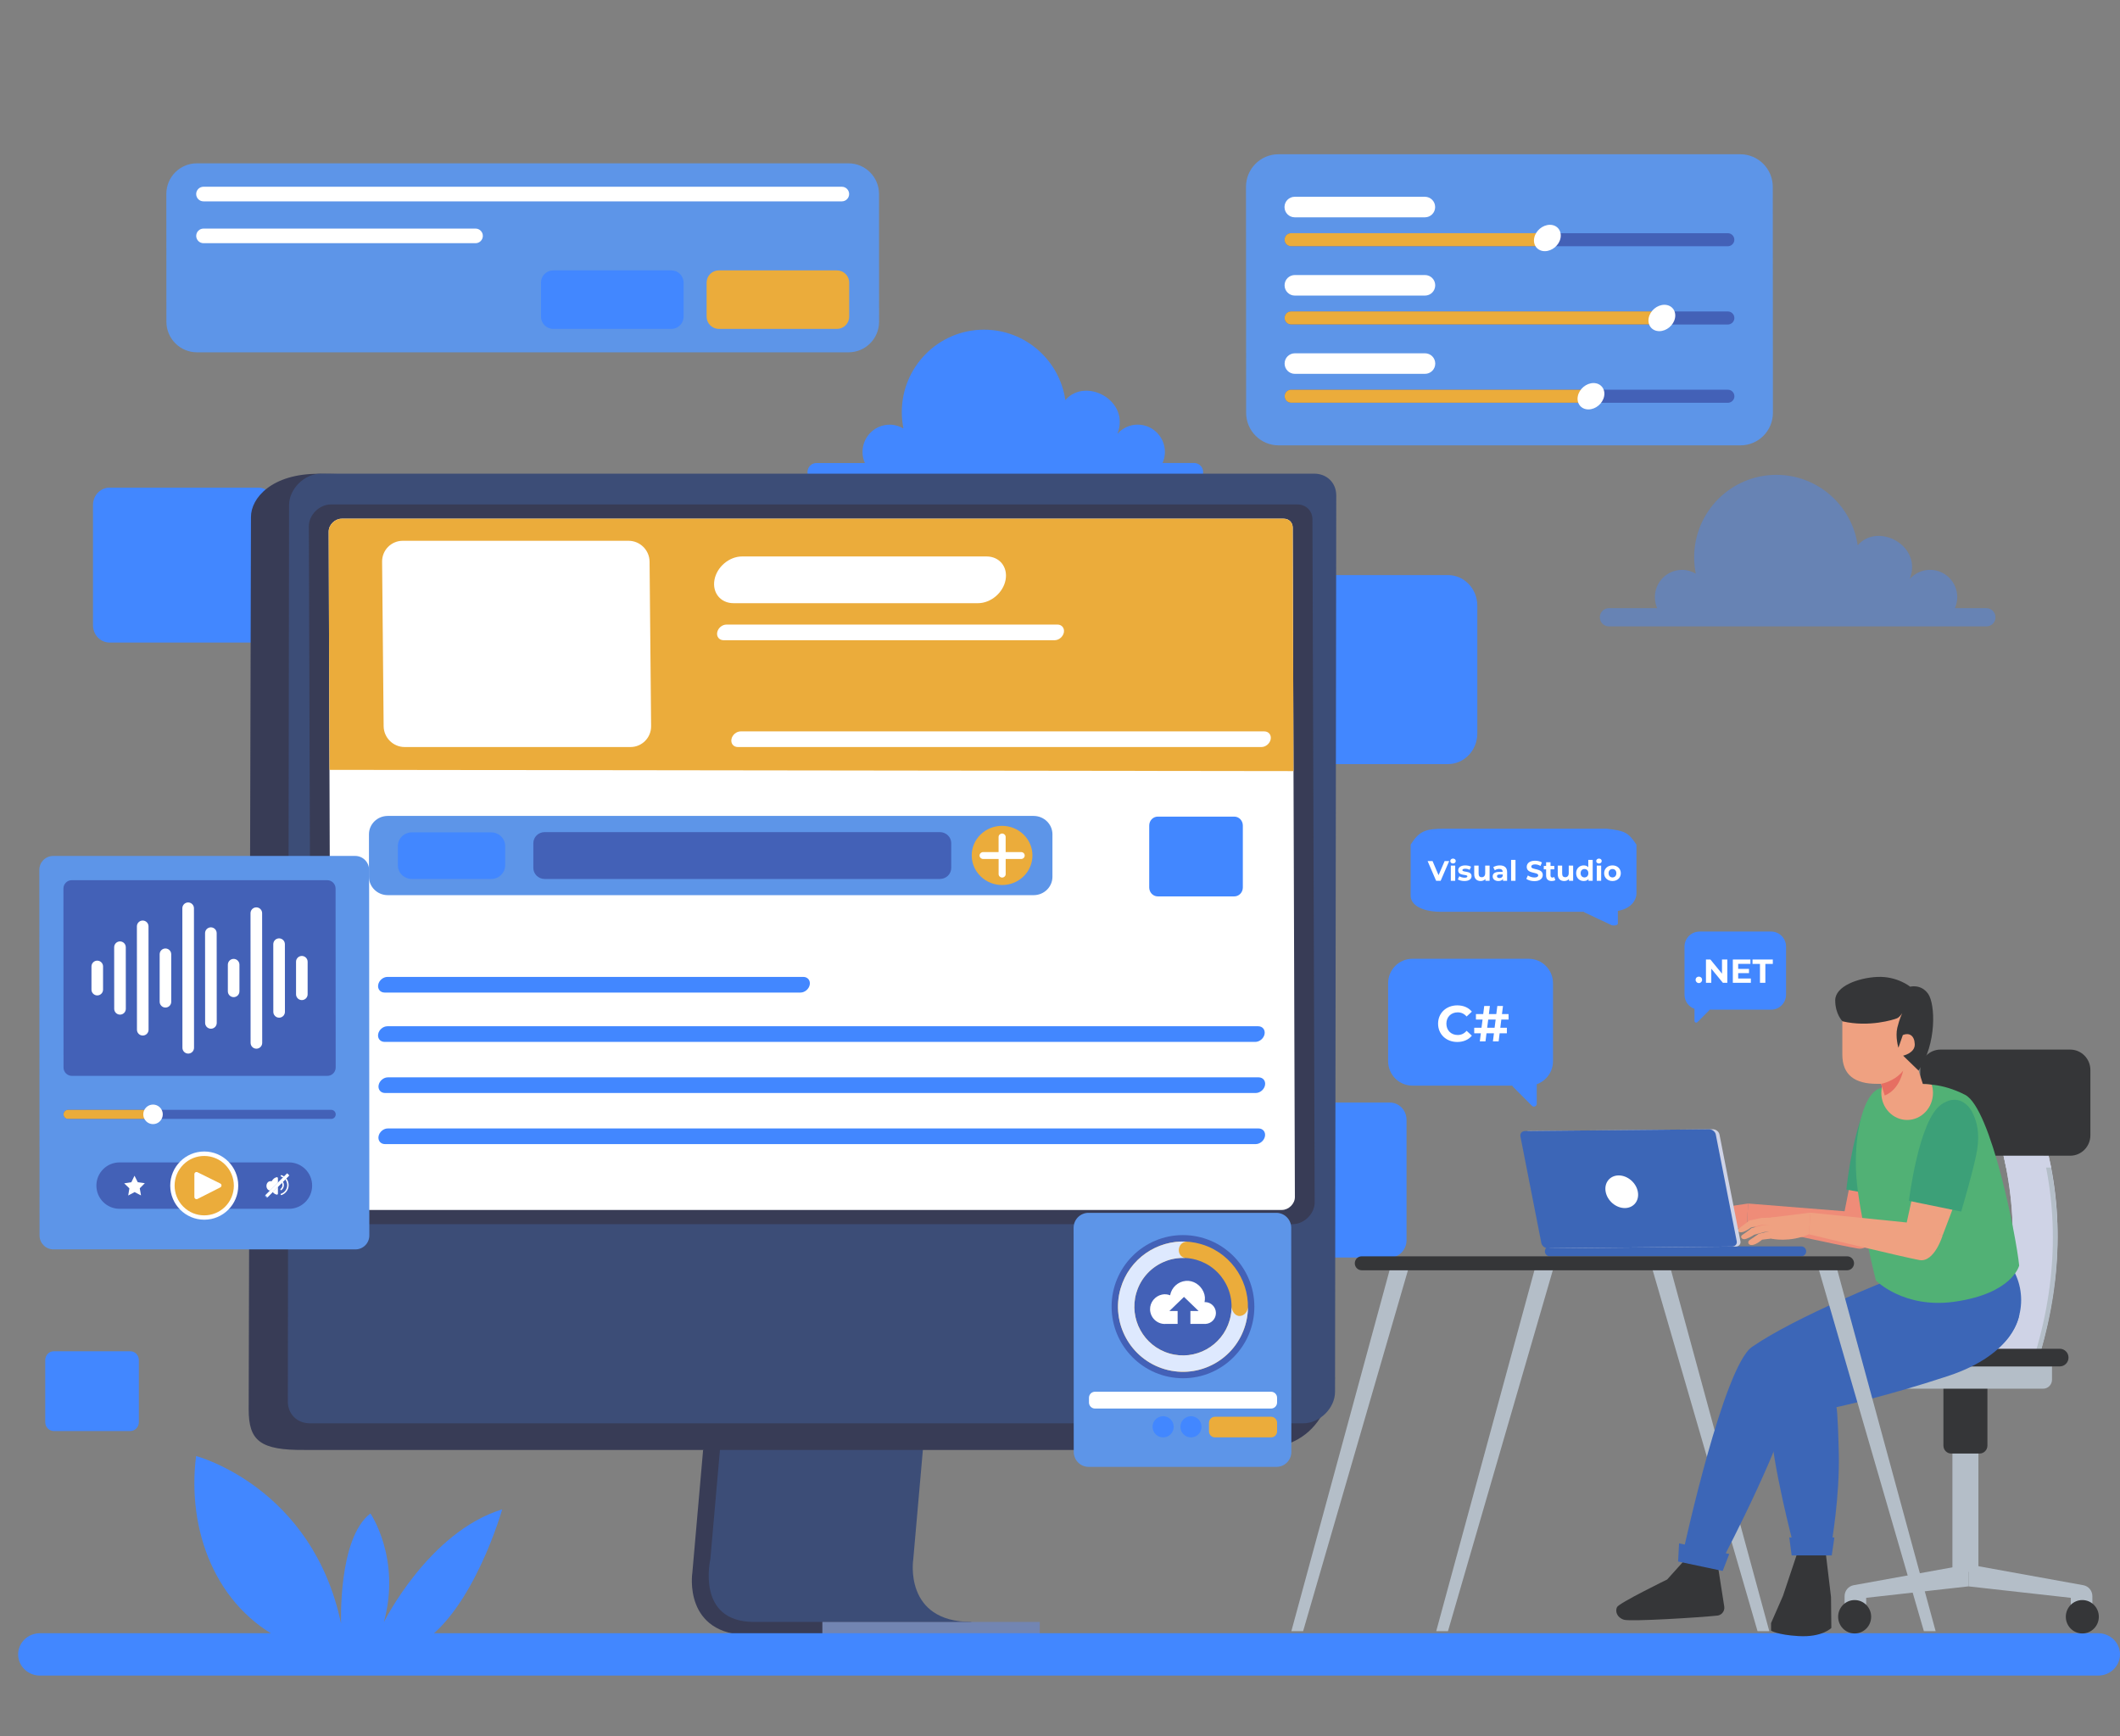 <svg width="701" height="574" viewBox="0 0 701 574" fill="none" xmlns="http://www.w3.org/2000/svg">
<rect x="0" y="0" width="701" height="574" fill="#808080" stroke="none"/>
<path d="M478.799 252.632H272.073C266.724 252.632 262.384 248.099 262.384 242.513V200.262C262.384 194.676 266.724 190.143 272.073 190.143H478.799C484.148 190.143 488.488 194.676 488.488 200.262V242.513C488.488 248.099 484.148 252.632 478.799 252.632Z" fill="#4287FF"/>
<path d="M85.382 212.455H36.237C33.212 212.455 30.75 209.891 30.75 206.72V166.959C30.75 163.799 33.212 161.224 36.237 161.224H85.382C88.407 161.224 90.869 163.788 90.869 166.959V206.72C90.869 209.88 88.407 212.455 85.382 212.455Z" fill="#4287FF"/>
<path d="M459.602 415.775H410.456C407.432 415.775 404.97 413.211 404.97 410.04V370.278C404.97 367.118 407.432 364.543 410.456 364.543H459.602C462.626 364.543 465.088 367.108 465.088 370.278V410.04C465.088 413.2 462.626 415.775 459.602 415.775Z" fill="#4287FF"/>
<path d="M43.092 473.146H17.782C16.222 473.146 14.959 471.826 14.959 470.198V449.716C14.959 448.088 16.222 446.769 17.782 446.769H43.092C44.652 446.769 45.915 448.088 45.915 449.716V470.198C45.915 471.826 44.652 473.146 43.092 473.146Z" fill="#4287FF"/>
<path d="M269.961 153.092H285.975C285.476 151.975 285.2 150.741 285.2 149.443C285.2 144.452 289.233 140.409 294.21 140.409C295.865 140.409 297.393 140.888 298.72 141.665C298.72 141.654 298.72 141.644 298.72 141.633C298.38 139.899 298.189 138.1 298.189 136.26C298.189 121.225 310.362 109 325.378 109C339.057 109 350.359 119.129 352.269 132.291C358.913 124.545 373.855 132.387 369.472 143.452C371.127 141.59 373.504 140.399 376.179 140.399C381.156 140.399 385.189 144.442 385.189 149.432C385.189 150.73 384.902 151.964 384.414 153.082H394.856C396.501 153.082 397.838 154.443 397.838 156.093V156.114C397.838 157.763 396.501 159.104 394.856 159.104H269.982C268.337 159.104 267 157.763 267 156.114V156.093C267 154.443 268.337 153.082 269.982 153.082L269.961 153.092Z" fill="#4287FF"/>
<path opacity="0.41" d="M531.961 201.092H547.975C547.476 199.975 547.2 198.741 547.2 197.443C547.2 192.452 551.233 188.409 556.21 188.409C557.865 188.409 559.393 188.888 560.72 189.665C560.72 189.654 560.72 189.644 560.72 189.633C560.38 187.899 560.189 186.1 560.189 184.26C560.189 169.225 572.362 157 587.378 157C601.057 157 612.359 167.129 614.269 180.291C620.913 172.545 635.855 180.387 631.472 191.452C633.127 189.59 635.504 188.399 638.179 188.399C643.156 188.399 647.189 192.442 647.189 197.432C647.189 198.73 646.902 199.964 646.414 201.082H656.856C658.501 201.082 659.838 202.443 659.838 204.093V204.114C659.838 205.763 658.501 207.104 656.856 207.104H531.982C530.337 207.104 529 205.763 529 204.114V204.093C529 202.443 530.337 201.082 531.982 201.082L531.961 201.092Z" fill="#4287FF"/>
<path d="M139.176 543.338C156.643 532.326 166.056 499.044 166.056 499.044C141.712 506.534 126.94 536.326 126.94 536.326C132.691 515.206 122.483 500.405 122.483 500.405C111.69 508.63 112.783 536.847 112.783 536.847C103.327 491.51 64.837 481.413 64.837 481.413C61.749 505.811 71.194 531.453 94.095 542.508L139.176 543.338Z" fill="#4287FF"/>
<path d="M321.175 536.262V540.667H248.121C225.644 540.667 228.934 519.983 228.934 519.983L232.489 479.424L238.442 475.019L299.601 479.424L289.264 535.55L321.186 536.273L321.175 536.262Z" fill="#383C56"/>
<path d="M249.299 536.262C230.027 536.262 234.877 515.589 234.877 515.589L238.442 475.008H305.544L301.978 515.589C301.978 515.589 298.688 536.262 321.186 536.262H249.299Z" fill="#3C4D77"/>
<path d="M343.811 536.262H271.924V540.667H343.811V536.262Z" fill="#7285B2"/>
<path d="M403.675 479.402H100.844C86.04 479.541 82.22 476.412 82.23 465.964L82.984 171.034C82.909 164.586 89.988 156.648 105.216 156.648C105.344 156.648 109.854 156.691 109.971 156.702L426.704 165.331C428.2 165.373 429.293 166.427 429.346 167.895L441.37 455.643C441.38 455.92 441.359 456.218 441.296 456.505C436.212 479.934 420.814 479.934 403.665 479.392L403.675 479.402Z" fill="#383C56"/>
<path d="M430.853 470.603H102.5C98.255 470.603 95.167 467.56 95.177 463.368L95.581 167.033C95.581 161.607 100.664 156.606 106.161 156.606H434.525C438.77 156.606 441.858 159.649 441.847 163.841L441.444 460.176C441.444 465.602 436.361 470.603 430.864 470.603H430.853Z" fill="#3C4D77"/>
<path d="M427.436 404.752H107.891C104.983 404.752 102.86 402.677 102.86 399.805L102.128 173.981C102.118 170.247 105.609 166.789 109.398 166.789H428.943C431.851 166.789 433.973 168.863 433.973 171.736L434.705 397.56C434.716 401.294 431.225 404.752 427.425 404.752H427.436Z" fill="#383C56"/>
<path d="M423.86 400.049H112.38C110.66 400.049 109.408 398.826 109.408 397.134L108.92 248.642L108.687 175.747C108.687 173.534 110.745 171.502 112.984 171.502H424.464C426.194 171.502 427.436 172.726 427.447 174.417L427.691 248.642L428.168 395.814C428.168 398.017 426.109 400.049 423.87 400.049H423.86Z" fill="white"/>
<path d="M264.691 328.171H127.157C125.735 328.171 124.79 327.011 125.055 325.586C125.321 324.16 126.69 323 128.112 323H265.646C267.068 323 268.013 324.16 267.748 325.586C267.482 327.011 266.113 328.171 264.691 328.171Z" fill="#4287FF"/>
<path d="M415.088 344.482H127.146C125.724 344.482 124.779 343.322 125.045 341.897C125.31 340.471 126.679 339.311 128.101 339.311H416.043C417.465 339.311 418.41 340.471 418.144 341.897C417.879 343.322 416.51 344.482 415.088 344.482Z" fill="#4287FF"/>
<path d="M415.247 361.379H127.295C125.873 361.379 124.928 360.219 125.193 358.793C125.459 357.367 126.828 356.208 128.25 356.208H416.192C417.614 356.208 418.558 357.367 418.293 358.793C418.028 360.219 416.659 361.379 415.237 361.379H415.247Z" fill="#4287FF"/>
<path d="M415.226 378.275H127.273C125.851 378.275 124.907 377.115 125.172 375.689C125.437 374.263 126.806 373.104 128.228 373.104H416.17C417.593 373.104 418.537 374.263 418.272 375.689C418.006 377.115 416.637 378.275 415.215 378.275H415.226Z" fill="#4287FF"/>
<path d="M427.701 254.951L108.941 254.537L108.687 175.747C108.687 173.534 110.745 171.502 112.984 171.502H424.464C426.194 171.502 427.436 172.726 427.447 174.417L427.712 254.951H427.701Z" fill="#EBAC3B"/>
<g style="mix-blend-mode:soft-light">
<path d="M417.11 246.993H243.961C242.539 246.993 241.594 245.833 241.86 244.407C242.125 242.982 243.494 241.822 244.916 241.822H418.065C419.487 241.822 420.432 242.982 420.167 244.407C419.901 245.833 418.532 246.993 417.11 246.993Z" fill="white"/>
</g>
<g style="mix-blend-mode:soft-light">
<path d="M348.725 211.678H239.249C237.827 211.678 236.882 210.519 237.148 209.093C237.413 207.667 238.782 206.507 240.204 206.507H349.68C351.102 206.507 352.046 207.667 351.781 209.093C351.516 210.519 350.147 211.678 348.725 211.678Z" fill="white"/>
</g>
<g style="mix-blend-mode:soft-light">
<path d="M323.372 199.432H242.528C238.273 199.432 235.46 195.974 236.246 191.708C237.031 187.441 241.117 183.983 245.383 183.983H326.227C330.483 183.983 333.295 187.441 332.509 191.708C331.724 195.974 327.638 199.432 323.372 199.432Z" fill="white"/>
</g>
<g style="mix-blend-mode:soft-light">
<path d="M208.474 246.993H133.806C130.007 246.993 126.887 243.896 126.855 240.087L126.345 185.706C126.314 181.897 129.37 178.801 133.169 178.801H207.837C211.636 178.801 214.756 181.897 214.788 185.706L215.297 240.087C215.329 243.896 212.273 246.993 208.474 246.993Z" fill="white"/>
</g>
<path d="M575.495 147.252H422.794C416.866 147.252 412.045 142.43 412.045 136.487L412 61.765C412 55.822 416.798 51 422.737 51H575.438C581.366 51 586.187 55.822 586.187 61.765L586.232 136.487C586.232 142.43 581.434 147.252 575.495 147.252Z" fill="#5D95E8"/>
<path d="M573.44 79.661C573.248 80.657 572.367 81.416 571.317 81.416H426.903C425.706 81.416 424.747 80.442 424.758 79.254C424.758 79.118 424.758 78.971 424.792 78.835C424.984 77.839 425.842 77.103 426.903 77.103H571.317C572.514 77.103 573.474 78.076 573.474 79.254C573.474 79.39 573.474 79.537 573.44 79.661Z" fill="#4361B7"/>
<path d="M512.788 77.092L511.953 81.405H426.903C425.706 81.405 424.747 80.432 424.758 79.243C424.758 79.107 424.758 78.96 424.792 78.824C424.984 77.828 425.842 77.092 426.903 77.092H512.8H512.788Z" fill="#EBAC3B"/>
<path d="M516.006 78.688C515.543 81.099 513.218 83.046 510.813 83.046C508.408 83.046 506.838 81.088 507.301 78.688C507.764 76.288 510.09 74.33 512.495 74.33C514.9 74.33 516.469 76.288 516.006 78.688Z" fill="white"/>
<path d="M471.161 71.851H428.122C426.248 71.851 424.735 70.334 424.735 68.455C424.735 66.576 426.248 65.059 428.122 65.059H471.161C473.035 65.059 474.548 66.576 474.548 68.455C474.548 70.334 473.035 71.851 471.161 71.851Z" fill="white"/>
<path d="M573.451 105.539C573.259 106.535 572.379 107.293 571.329 107.293H426.914C425.729 107.293 424.758 106.32 424.769 105.131C424.769 104.995 424.769 104.848 424.803 104.712C424.995 103.716 425.853 102.98 426.914 102.98H571.329C572.525 102.98 573.485 103.954 573.485 105.131C573.485 105.267 573.485 105.414 573.451 105.539Z" fill="#4361B7"/>
<path d="M551.187 102.97L550.351 107.283H426.914C425.729 107.283 424.758 106.309 424.769 105.12C424.769 104.985 424.769 104.837 424.803 104.702C424.995 103.706 425.853 102.97 426.914 102.97H551.198H551.187Z" fill="#EBAC3B"/>
<path d="M553.862 105.132C553.4 107.543 551.074 109.49 548.669 109.49C546.264 109.49 544.695 107.531 545.158 105.132C545.621 102.72 547.946 100.773 550.351 100.773C552.756 100.773 554.325 102.732 553.862 105.132Z" fill="white"/>
<path d="M471.184 97.728H428.145C426.271 97.728 424.758 96.212 424.758 94.332C424.758 92.453 426.271 90.936 428.145 90.936H471.184C473.058 90.936 474.571 92.453 474.571 94.332C474.571 96.212 473.058 97.728 471.184 97.728Z" fill="white"/>
<path d="M573.463 131.416C573.271 132.412 572.39 133.17 571.34 133.17H426.926C425.74 133.17 424.769 132.197 424.781 131.008C424.781 130.872 424.781 130.725 424.814 130.589C425.006 129.593 425.876 128.857 426.926 128.857H571.34C572.537 128.857 573.496 129.82 573.496 131.008C573.496 131.144 573.496 131.291 573.463 131.416Z" fill="#4361B7"/>
<path d="M527.669 128.846L526.834 133.159H426.926C425.74 133.159 424.769 132.186 424.781 130.997C424.781 130.861 424.781 130.714 424.814 130.578C425.006 129.582 425.876 128.846 426.926 128.846H527.669Z" fill="#EBAC3B"/>
<path d="M530.424 131.008C529.961 133.419 527.635 135.366 525.23 135.366C522.826 135.366 521.256 133.408 521.719 131.008C522.182 128.608 524.508 126.65 526.913 126.65C529.317 126.65 530.887 128.608 530.424 131.008Z" fill="white"/>
<path d="M471.195 123.605H428.156C426.282 123.605 424.769 122.088 424.769 120.209C424.769 118.33 426.282 116.813 428.156 116.813H471.195C473.069 116.813 474.582 118.33 474.582 120.209C474.582 122.088 473.069 123.605 471.195 123.605Z" fill="white"/>
<path d="M117.517 413.092H17.674C15.132 413.092 13.073 411.028 13.073 408.479L13 287.613C13 285.064 15.059 283 17.601 283H117.445C119.987 283 122.045 285.064 122.052 287.613L122.125 408.479C122.125 411.028 120.066 413.092 117.524 413.092H117.517Z" fill="#5D95E8"/>
<path d="M95.572 399.665H39.52C35.296 399.665 31.874 396.233 31.874 391.999C31.874 387.764 35.29 384.333 39.513 384.333H95.565C99.789 384.333 103.211 387.764 103.211 391.999C103.211 396.233 99.796 399.665 95.572 399.665Z" fill="#4361B7"/>
<path d="M78.784 391.998C78.784 398.224 73.752 403.275 67.543 403.275C61.333 403.275 56.295 398.224 56.289 391.998C56.289 385.772 61.32 380.721 67.529 380.721C73.739 380.721 78.777 385.772 78.784 391.998Z" fill="white"/>
<path d="M74.44 398.986C78.274 395.163 78.289 388.945 74.474 385.098C70.658 381.251 64.457 381.232 60.623 385.055C56.788 388.877 56.773 395.095 60.589 398.942C64.404 402.789 70.606 402.808 74.44 398.986Z" fill="#EBAC3B"/>
<path d="M64.272 395.775V388.221C64.272 387.69 64.822 387.345 65.299 387.578L72.839 391.308C73.368 391.567 73.368 392.323 72.845 392.589L65.312 396.412C64.835 396.651 64.279 396.306 64.279 395.775H64.272Z" fill="white"/>
<path d="M47.888 391.202C47.762 391.342 47.63 391.481 47.49 391.607C47.16 391.906 46.848 392.231 46.537 392.556C46.445 392.656 46.339 392.749 46.246 392.848C46.226 392.868 46.213 392.915 46.219 392.941C46.332 393.598 46.451 394.262 46.57 394.919C46.59 395.019 46.603 395.125 46.623 395.244C46.431 395.145 46.259 395.059 46.087 394.966C45.564 394.693 45.041 394.421 44.518 394.149C44.505 394.149 44.498 394.149 44.485 394.149C43.816 394.508 43.141 394.866 42.472 395.231C42.453 395.244 42.433 395.251 42.406 395.264C42.406 395.238 42.406 395.218 42.406 395.198C42.506 394.594 42.605 393.99 42.704 393.379C42.724 393.24 42.751 393.1 42.777 392.968C42.784 392.921 42.77 392.895 42.737 392.862C42.188 392.337 41.638 391.806 41.096 391.282C41.089 391.275 41.082 391.269 41.069 391.249C41.221 391.222 41.367 391.202 41.519 391.182C41.996 391.109 42.472 391.036 42.956 390.963C43.088 390.943 43.221 390.917 43.36 390.904C43.413 390.904 43.446 390.877 43.465 390.824C43.79 390.154 44.114 389.476 44.439 388.806C44.445 388.793 44.452 388.78 44.465 388.76C44.465 388.76 44.472 388.746 44.478 388.74C44.525 388.826 44.558 388.899 44.598 388.979C44.915 389.609 45.233 390.246 45.551 390.877C46.312 390.983 47.08 391.089 47.848 391.196C47.868 391.196 47.888 391.202 47.901 391.209L47.888 391.202Z" fill="white"/>
<path d="M91.891 389.582C91.891 389.357 91.726 389.177 91.54 389.211C90.832 389.337 90.223 389.841 89.852 390.545H89.389C88.68 390.545 88.105 391.242 88.105 392.104C88.105 392.967 88.68 393.664 89.395 393.664H89.859C90.23 394.368 90.839 394.872 91.547 394.998C91.732 395.031 91.898 394.852 91.898 394.627V389.569L91.891 389.582Z" fill="white"/>
<path d="M93.023 395.144C92.924 395.144 92.831 395.078 92.798 394.978C92.758 394.852 92.825 394.713 92.95 394.673C94.155 394.261 94.969 393.12 94.969 391.839C94.969 390.558 94.155 389.423 92.95 389.005C92.825 388.958 92.758 388.825 92.798 388.699C92.838 388.573 92.977 388.507 93.103 388.547C94.506 389.025 95.446 390.345 95.446 391.832C95.446 393.319 94.506 394.64 93.103 395.118C93.076 395.124 93.05 395.131 93.023 395.131V395.144Z" fill="white"/>
<path d="M92.931 393.525C92.858 393.525 92.792 393.491 92.745 393.432C92.659 393.326 92.679 393.173 92.785 393.093C93.169 392.788 93.387 392.33 93.387 391.839C93.387 391.348 93.169 390.89 92.785 390.584C92.679 390.505 92.666 390.352 92.745 390.246C92.831 390.14 92.977 390.126 93.083 390.206C93.579 390.604 93.871 391.195 93.871 391.839C93.871 392.476 93.586 393.073 93.09 393.465C93.043 393.498 92.99 393.518 92.937 393.518L92.931 393.525Z" fill="white"/>
<path d="M95.055 388.54L87.899 395.722" stroke="#7BA9FA" strokeWidth="2.08" strokeLinecap="round" strokeLinejoin="round"/>
<path d="M95.314 388.281L88.105 395.516" stroke="white" strokeWidth="1.04" strokeLinecap="round" strokeLinejoin="round"/>
<path d="M108.236 355.719H23.764C22.241 355.719 21.004 354.478 21.004 352.951L20.971 293.786C20.971 292.259 22.202 291.018 23.731 291.018H108.203C109.725 291.018 110.963 292.259 110.963 293.786L110.997 352.951C110.997 354.478 109.765 355.719 108.236 355.719Z" fill="#4361B7"/>
<path d="M111.003 368.45C111.003 368.868 110.838 369.24 110.566 369.512C110.295 369.784 109.924 369.95 109.507 369.95H22.506C21.686 369.95 21.01 369.279 21.01 368.45C21.01 368.032 21.176 367.66 21.447 367.388C21.719 367.122 22.096 366.95 22.506 366.95H109.514C110.341 366.95 111.01 367.62 111.01 368.45H111.003Z" fill="#4361B7"/>
<path d="M50.589 366.95V369.95H22.506C21.686 369.95 21.01 369.279 21.01 368.45C21.01 368.032 21.176 367.66 21.447 367.388C21.719 367.122 22.096 366.95 22.506 366.95H50.595H50.589Z" fill="#EBAC3B"/>
<path d="M52.88 370.724C54.139 369.462 54.139 367.415 52.88 366.153C51.62 364.891 49.579 364.891 48.32 366.154C47.062 367.416 47.062 369.463 48.321 370.725C49.58 371.987 51.622 371.987 52.88 370.724Z" fill="white"/>
<path d="M32.165 329.117C31.106 329.117 30.245 328.254 30.245 327.192V319.545C30.245 318.483 31.099 317.621 32.158 317.621C33.218 317.621 34.078 318.483 34.078 319.545V327.192C34.078 328.254 33.224 329.117 32.165 329.117Z" fill="white"/>
<path d="M39.685 335.469C38.626 335.469 37.765 334.606 37.765 333.544L37.752 313.187C37.752 312.125 38.613 311.262 39.672 311.262C40.731 311.262 41.592 312.125 41.592 313.187L41.605 333.544C41.605 334.606 40.745 335.469 39.685 335.469Z" fill="white"/>
<path d="M47.206 342.384C46.147 342.384 45.286 341.521 45.286 340.46L45.266 306.284C45.266 305.222 46.127 304.359 47.186 304.359C48.245 304.359 49.106 305.222 49.106 306.284L49.126 340.46C49.126 341.521 48.265 342.384 47.206 342.384Z" fill="white"/>
<path d="M54.713 333.132C53.654 333.132 52.793 332.27 52.793 331.208V315.523C52.78 314.461 53.641 313.599 54.7 313.599C55.759 313.599 56.62 314.461 56.62 315.523V331.208C56.633 332.27 55.772 333.132 54.713 333.132Z" fill="white"/>
<path d="M62.24 348.352C61.181 348.352 60.32 347.489 60.32 346.427L60.294 300.304C60.294 299.242 61.154 298.379 62.213 298.379C63.273 298.379 64.133 299.242 64.133 300.304L64.16 346.427C64.16 347.489 63.299 348.352 62.24 348.352Z" fill="white"/>
<path d="M69.747 340.128C68.688 340.128 67.827 339.265 67.827 338.203L67.807 308.534C67.807 307.472 68.668 306.609 69.727 306.609C70.786 306.609 71.647 307.472 71.647 308.534L71.667 338.203C71.667 339.265 70.806 340.128 69.747 340.128Z" fill="white"/>
<path d="M77.261 329.687C76.201 329.687 75.341 328.824 75.341 327.762V318.968C75.341 317.906 76.195 317.043 77.254 317.043C78.313 317.043 79.174 317.906 79.174 318.968V327.762C79.174 328.824 78.32 329.687 77.261 329.687Z" fill="white"/>
<path d="M84.781 346.732C83.722 346.732 82.861 345.87 82.861 344.808L82.835 301.93C82.835 300.868 83.695 300.005 84.754 300.005C85.814 300.005 86.674 300.868 86.674 301.93L86.701 344.808C86.701 345.87 85.84 346.732 84.781 346.732Z" fill="white"/>
<path d="M92.295 336.478C91.236 336.478 90.375 335.615 90.375 334.553L90.362 312.178C90.362 311.116 91.222 310.253 92.282 310.253C93.341 310.253 94.201 311.116 94.201 312.178L94.215 334.553C94.215 335.615 93.354 336.478 92.295 336.478Z" fill="white"/>
<path d="M99.808 330.663C98.749 330.663 97.889 329.8 97.889 328.738V317.992C97.882 316.93 98.743 316.067 99.802 316.067C100.861 316.067 101.722 316.93 101.722 317.992V328.738C101.728 329.8 100.868 330.663 99.808 330.663Z" fill="white"/>
<path d="M505.471 317H467.044C462.598 317 459 320.607 459 325.065V350.878C459 355.336 462.598 358.943 467.044 358.943H500.069C500.112 359.081 500.186 359.22 500.303 359.337L506.553 365.604C507.137 366.189 508.145 365.774 508.145 364.944V358.485C511.265 357.379 513.515 354.4 513.515 350.888V325.076C513.515 320.618 509.918 317.011 505.471 317.011V317Z" fill="#4287FF"/>
<path d="M481.855 344.512C478.227 344.512 475.518 341.987 475.518 338.459C475.518 334.931 478.227 332.406 481.872 332.406C483.895 332.406 485.584 333.142 486.687 334.48L484.948 336.085C484.163 335.182 483.176 334.714 482.006 334.714C479.815 334.714 478.26 336.252 478.26 338.459C478.26 340.666 479.815 342.204 482.006 342.204C483.176 342.204 484.163 341.736 484.948 340.817L486.687 342.422C485.584 343.776 483.895 344.512 481.855 344.512ZM496.425 337.105L496.091 339.813H498.264V341.636H495.873L495.539 344.311H493.649L493.984 341.636H491.526L491.192 344.311H489.319L489.653 341.636H487.463V339.813H489.871L490.222 337.105H488.032V335.282H490.439L490.774 332.607H492.646L492.312 335.282H494.77L495.104 332.607H496.977L496.642 335.282H498.816L498.833 337.105H496.425ZM491.743 339.813H494.201L494.552 337.105H492.094L491.743 339.813Z" fill="white"/>
<path d="M422.069 485H359.978C357.256 485 355.041 482.779 355.041 480.041L355 405.959C355 403.221 357.204 401 359.931 401H422.022C424.744 401 426.959 403.221 426.959 405.959L427 480.041C427 482.779 424.796 485 422.069 485Z" fill="#5D95E8"/>
<path d="M391.15 408.363C378.115 408.363 367.554 418.957 367.564 432.026C367.57 445.095 378.146 455.689 391.181 455.689C404.216 455.689 414.777 445.095 414.767 432.026C414.761 418.957 404.185 408.363 391.15 408.363Z" fill="#4361B7"/>
<path d="M398.447 430.52C398.394 430.52 398.342 430.536 398.29 430.536C398.515 429.482 398.499 428.344 397.944 427.112C396.914 424.815 394.607 423.283 392.102 423.503C389.481 423.734 387.373 425.706 386.913 428.26C386.092 427.945 385.181 427.814 384.209 428.029C381.912 428.528 380.212 430.61 380.28 432.97C380.354 435.618 382.519 437.747 385.182 437.747C385.229 437.747 385.27 437.737 385.312 437.732H389.392V433.463H386.672L391.5 428.8L396.333 433.463H393.619V437.732H398.373C398.405 437.732 398.431 437.742 398.457 437.742C398.483 437.742 398.515 437.732 398.541 437.732H398.567C400.502 437.669 402.056 436.085 402.056 434.129C402.056 432.136 400.44 430.515 398.452 430.515L398.447 430.52Z" fill="white"/>
<path d="M401.491 413.141C400.131 412.391 398.666 411.782 397.118 411.337C387.63 408.583 377.785 412.69 372.853 420.729C372.727 420.929 372.607 421.138 372.492 421.343C372.372 421.553 372.256 421.757 372.147 421.977C372.147 421.977 372.141 421.983 372.136 421.993C372.037 422.187 371.937 422.381 371.843 422.581C371.822 422.612 371.807 422.649 371.796 422.685C371.702 422.88 371.613 423.079 371.524 423.278C371.44 423.467 371.357 423.656 371.284 423.855C371.257 423.913 371.236 423.97 371.21 424.033C371.127 424.233 371.053 424.432 370.98 424.636C370.907 424.841 370.834 425.04 370.771 425.245C370.682 425.507 370.598 425.774 370.52 426.047C367.23 437.475 373.805 449.422 385.208 452.725C396.606 456.029 408.516 449.443 411.806 438.015C414.646 428.145 410.127 417.887 401.496 413.146L401.491 413.141ZM386.709 447.507C378.183 445.037 373.261 436.095 375.719 427.547C375.777 427.348 375.839 427.143 375.907 426.944C375.965 426.76 376.028 426.587 376.091 426.409C376.242 426 376.41 425.601 376.587 425.213C376.666 425.045 376.739 424.878 376.828 424.72C376.891 424.594 376.954 424.469 377.022 424.348C377.105 424.185 377.194 424.023 377.288 423.865C377.435 423.603 377.597 423.346 377.759 423.095C381.536 417.389 388.702 414.536 395.617 416.539C396.621 416.833 397.578 417.216 398.473 417.672C398.645 417.761 398.818 417.85 398.985 417.945C399.043 417.976 399.101 418.007 399.153 418.039C399.331 418.133 399.503 418.238 399.676 418.343C399.681 418.348 399.692 418.359 399.702 418.359C399.901 418.485 400.094 418.611 400.283 418.747C400.304 418.757 400.319 418.773 400.335 418.784C400.497 418.894 400.659 419.009 400.811 419.13C401.005 419.271 401.198 419.429 401.386 419.581C401.549 419.717 401.716 419.854 401.873 420C401.883 420.011 401.899 420.027 401.909 420.037C402.077 420.189 402.244 420.346 402.406 420.509C402.417 420.52 402.427 420.53 402.438 420.535C402.595 420.687 402.741 420.839 402.888 421.002C403.045 421.17 403.191 421.338 403.343 421.511C403.479 421.668 403.609 421.82 403.735 421.983C403.751 422.004 403.761 422.019 403.777 422.04C404.059 422.392 404.326 422.769 404.577 423.152C404.703 423.341 404.823 423.53 404.938 423.729C405.058 423.923 405.168 424.122 405.278 424.322C405.388 424.516 405.487 424.715 405.587 424.914C405.697 425.145 405.812 425.381 405.916 425.622C405.984 425.785 406.052 425.942 406.11 426.105C406.209 426.351 406.298 426.598 406.387 426.844C406.45 427.044 406.513 427.243 406.575 427.442C406.575 427.442 406.575 427.458 406.581 427.468C406.643 427.683 406.706 427.909 406.758 428.129C406.758 428.15 406.769 428.171 406.774 428.192C406.821 428.397 406.868 428.596 406.91 428.806C406.962 429.031 406.999 429.257 407.036 429.482C407.072 429.692 407.104 429.907 407.125 430.117C407.125 430.138 407.125 430.154 407.125 430.169C407.156 430.395 407.177 430.626 407.187 430.851C407.208 431.098 407.219 431.344 407.224 431.596C407.234 431.816 407.234 432.036 407.224 432.257C407.224 432.44 407.224 432.624 407.203 432.807C407.203 432.896 407.198 432.986 407.193 433.069C407.182 433.263 407.166 433.463 407.145 433.662C407.145 433.673 407.145 433.683 407.145 433.688C407.125 433.882 407.104 434.076 407.067 434.27C407.062 434.344 407.051 434.417 407.036 434.491C407.009 434.674 406.978 434.858 406.941 435.041C406.941 435.068 406.931 435.089 406.926 435.115C406.842 435.582 406.727 436.038 406.596 436.499C404.138 445.048 395.23 449.977 386.698 447.507H386.709Z" fill="#EBAC3B"/>
<path d="M370.52 426.037C367.23 437.464 373.805 449.411 385.203 452.715C396.606 456.019 408.516 449.432 411.806 438.004C411.885 437.737 411.958 437.459 412.021 437.192C412.073 436.982 412.12 436.772 412.167 436.562C412.214 436.352 412.256 436.143 412.293 435.928C412.308 435.865 412.319 435.802 412.329 435.739C412.371 435.534 412.397 435.33 412.429 435.12C412.46 434.905 412.491 434.69 412.512 434.475C412.517 434.438 412.523 434.402 412.523 434.365C412.549 434.145 412.565 433.924 412.585 433.709C412.585 433.699 412.585 433.694 412.585 433.688C412.606 433.447 412.617 433.206 412.627 432.97C412.638 432.734 412.648 432.498 412.648 432.257C412.423 434.276 410.844 435.262 409.593 435.099C408.181 434.91 407.135 433.153 407.234 431.643C407.24 431.942 407.24 432.246 407.224 432.55C407.224 432.734 407.208 432.917 407.198 433.101C407.193 433.243 407.182 433.379 407.166 433.521C407.151 433.699 407.13 433.882 407.109 434.066C407.057 434.491 406.983 434.916 406.894 435.346C406.858 435.529 406.816 435.713 406.764 435.896C406.717 436.101 406.659 436.305 406.601 436.505C404.143 445.053 395.23 449.983 386.699 447.507C378.172 445.037 373.256 436.101 375.714 427.547C375.845 427.086 375.996 426.64 376.169 426.199C376.174 426.173 376.185 426.152 376.195 426.131C376.258 425.958 376.336 425.785 376.404 425.617C376.436 425.549 376.462 425.481 376.499 425.418C376.577 425.234 376.661 425.056 376.744 424.883C376.744 424.883 376.755 424.872 376.755 424.862C376.839 424.684 376.933 424.511 377.027 424.332C377.069 424.259 377.111 424.175 377.158 424.102C377.241 423.944 377.335 423.782 377.435 423.624C377.55 423.436 377.665 423.247 377.791 423.068C377.927 422.859 378.068 422.654 378.219 422.46C378.355 422.276 378.497 422.093 378.638 421.915C378.648 421.904 378.654 421.888 378.669 421.873C378.805 421.71 378.936 421.542 379.083 421.385C379.234 421.212 379.391 421.044 379.548 420.881C379.689 420.729 379.836 420.583 379.987 420.436C380.003 420.42 380.019 420.404 380.035 420.388C380.202 420.231 380.364 420.079 380.537 419.927C380.542 419.922 380.558 419.911 380.558 419.906C380.72 419.77 380.877 419.633 381.039 419.502C381.248 419.34 381.452 419.182 381.667 419.025C381.803 418.92 381.949 418.82 382.09 418.721C382.305 418.574 382.524 418.432 382.744 418.301C382.932 418.181 383.126 418.07 383.319 417.966C383.518 417.855 383.717 417.745 383.921 417.646C384.125 417.546 384.329 417.441 384.533 417.352C384.951 417.163 385.37 416.99 385.799 416.838C385.82 416.828 385.841 416.822 385.862 416.812C386.055 416.749 386.249 416.681 386.442 416.623C386.662 416.555 386.876 416.492 387.096 416.434C387.305 416.382 387.515 416.329 387.724 416.282C387.734 416.282 387.75 416.282 387.766 416.277C387.985 416.23 388.21 416.188 388.435 416.146C388.451 416.146 388.472 416.146 388.487 416.135C388.697 416.104 388.911 416.067 389.12 416.041C389.361 416.009 389.607 415.983 389.847 415.967C390.041 415.952 390.24 415.941 390.433 415.931C390.454 415.931 390.475 415.931 390.496 415.931C390.726 415.92 390.962 415.915 391.192 415.915C391.202 415.915 391.213 415.915 391.223 415.915C391.422 415.915 391.621 415.926 391.83 415.936C391.893 415.936 391.955 415.936 392.023 415.941C392.212 415.952 392.41 415.967 392.604 415.983C388.754 416.099 388.995 410.597 392.468 410.529C382.65 409.921 373.371 416.177 370.53 426.047L370.52 426.037Z" fill="#DEE9FE"/>
<path d="M420.29 465.711H362.072C360.974 465.711 360.079 464.819 360.079 463.713V462.15C360.079 461.049 360.969 460.152 362.067 460.152H420.285C421.384 460.152 422.278 461.043 422.278 462.15V463.713C422.278 464.814 421.389 465.711 420.29 465.711Z" fill="white"/>
<path d="M420.296 475.25H401.758C400.659 475.25 399.765 474.359 399.765 473.252V470.425C399.765 469.324 400.654 468.427 401.753 468.427H420.29C421.389 468.427 422.283 469.319 422.283 470.425V473.252C422.283 474.353 421.394 475.25 420.296 475.25Z" fill="#EBAC3B"/>
<path d="M397.301 471.747C397.301 473.683 395.737 475.251 393.807 475.251C391.877 475.251 390.313 473.683 390.313 471.747C390.313 469.812 391.877 468.244 393.807 468.244C395.737 468.244 397.301 469.812 397.301 471.747Z" fill="#4287FF"/>
<path d="M388.095 471.747C388.095 473.683 386.531 475.251 384.601 475.251C382.671 475.251 381.107 473.683 381.107 471.747C381.107 469.812 382.671 468.244 384.601 468.244C386.531 468.244 388.095 469.812 388.095 471.747Z" fill="#4287FF"/>
<path d="M341.777 295.968H128.234C124.795 295.968 122 293.244 122 289.893V275.848C122 272.496 124.773 269.772 128.224 269.772H341.766C345.205 269.772 348 272.496 348 275.848V289.893C348 293.244 345.227 295.968 341.777 295.968Z" fill="#5D95E8"/>
<path d="M338.436 289.772C342.363 285.961 342.373 279.767 338.459 275.936C334.544 272.105 328.187 272.089 324.261 275.9C320.334 279.71 320.324 285.905 324.239 289.736C328.153 293.566 334.51 293.583 338.436 289.772Z" fill="#EBAC3B"/>
<path d="M310.79 290.616H180.108C178.033 290.616 176.352 288.977 176.352 286.956V278.784C176.352 276.763 178.022 275.124 180.097 275.124H310.779C312.854 275.124 314.535 276.763 314.535 278.784V286.956C314.535 288.977 312.865 290.616 310.79 290.616Z" fill="#4361B7"/>
<path d="M162.42 290.616H136.194C133.639 290.616 131.564 288.595 131.564 286.105V279.721C131.564 277.231 133.628 275.209 136.183 275.209H162.409C164.964 275.209 167.038 277.231 167.038 279.721V286.105C167.038 288.595 164.975 290.616 162.42 290.616Z" fill="#4287FF"/>
<path d="M337.66 281.732H332.529V276.731C332.529 276.103 332.005 275.592 331.36 275.592C330.716 275.592 330.192 276.103 330.192 276.731V281.732H325.071C324.427 281.732 323.903 282.242 323.903 282.87C323.903 283.498 324.427 284.009 325.071 284.009H330.203V289.009C330.203 289.637 330.727 290.148 331.371 290.148C332.015 290.148 332.54 289.637 332.54 289.009V284.009H337.66C338.304 284.009 338.829 283.498 338.829 282.87C338.829 282.242 338.304 281.732 337.66 281.732Z" fill="white"/>
<path d="M280.584 116.489H65.124C59.553 116.489 55.021 111.956 55.021 106.37L55 64.119C55 58.533 59.51 54 65.092 54H280.553C286.124 54 290.656 58.533 290.656 64.119L290.677 106.37C290.677 111.956 286.167 116.489 280.584 116.489Z" fill="#5D95E8"/>
<path d="M278.367 66.577H67.278C65.952 66.577 64.869 65.491 64.869 64.161C64.869 62.831 65.952 61.746 67.278 61.746H278.367C279.693 61.746 280.776 62.831 280.776 64.161C280.776 65.491 279.693 66.577 278.367 66.577Z" fill="white"/>
<path d="M157.249 80.409H67.289C65.962 80.409 64.88 79.323 64.88 77.993C64.88 76.663 65.962 75.578 67.289 75.578H157.249C158.575 75.578 159.658 76.663 159.658 77.993C159.658 79.323 158.575 80.409 157.249 80.409Z" fill="white"/>
<path d="M276.764 108.743H237.69C235.461 108.743 233.646 106.934 233.646 104.689V93.453C233.646 91.219 235.44 89.399 237.679 89.399H276.753C278.982 89.399 280.797 91.208 280.797 93.453V104.689C280.797 106.923 278.993 108.743 276.764 108.743Z" fill="#EBAC3B"/>
<path d="M222.005 108.743H182.931C180.702 108.743 178.887 106.934 178.887 104.689V93.453C178.887 91.219 180.692 89.399 182.92 89.399H221.994C224.223 89.399 226.038 91.208 226.038 93.453V104.689C226.038 106.923 224.234 108.743 222.005 108.743Z" fill="#4287FF"/>
<path d="M693.795 540H13.215C9.229 540 6 543.132 6 547C6 550.868 9.229 554 13.215 554H693.785C697.771 554 701 550.868 701 547C701 543.132 697.771 540 693.785 540H693.795Z" fill="#4287FF"/>
<path d="M561.967 308H585.621C588.359 308 590.577 310.224 590.577 312.969V328.865C590.577 331.61 588.359 333.834 585.621 333.834H565.288C565.267 333.919 565.214 334.004 565.14 334.079L561.287 337.941C560.927 338.303 560.3 338.047 560.3 337.537V333.557C558.38 332.876 557 331.046 557 328.876V312.98C557 310.234 559.218 308.011 561.956 308.011L561.967 308Z" fill="#4287FF"/>
<path d="M561.743 325.04C561.149 325.04 560.676 324.589 560.676 323.962C560.676 323.324 561.149 322.906 561.743 322.906C562.337 322.906 562.81 323.324 562.81 323.962C562.81 324.589 562.337 325.04 561.743 325.04ZM569.396 317.252H571.156V324.952H569.693L565.854 320.277V324.952H564.094V317.252H565.568L569.396 321.927V317.252ZM574.749 323.522H578.94V324.952H572.978V317.252H578.797V318.682H574.749V320.354H578.324V321.74H574.749V323.522ZM581.953 324.952V318.704H579.489V317.252H586.199V318.704H583.735V324.952H581.953Z" fill="white"/>
<path d="M531.235 274H477.662C471.458 274 469.316 274.667 466.448 279.28V296.185C466.448 299.106 470.033 301.716 477.662 301.465H523.709C523.773 301.555 523.88 301.646 524.029 301.716L532.748 305.822C533.559 306.203 534.965 305.932 534.965 305.39V301.164C539.314 300.441 541.115 297.632 541.115 295.333V279.28C538.448 275.333 537.429 274.667 531.235 274Z" fill="#4287FF"/>
<path d="M477.689 284.691H479.192L476.364 291.225H474.87L472.052 284.691H473.685L475.673 289.358L477.689 284.691ZM480.454 285.503C479.912 285.503 479.548 285.149 479.548 284.691C479.548 284.234 479.912 283.879 480.454 283.879C480.995 283.879 481.359 284.215 481.359 284.663C481.359 285.149 480.995 285.503 480.454 285.503ZM479.726 291.225V286.203H481.182V291.225H479.726ZM484.222 291.299C483.373 291.299 482.514 291.066 482.048 290.758L482.533 289.713C482.981 290.002 483.662 290.198 484.278 290.198C484.95 290.198 485.202 290.021 485.202 289.741C485.202 288.919 482.169 289.759 482.169 287.753C482.169 286.801 483.028 286.129 484.493 286.129C485.184 286.129 485.949 286.287 486.425 286.567L485.94 287.603C485.445 287.323 484.95 287.23 484.493 287.23C483.84 287.23 483.56 287.435 483.56 287.697C483.56 288.555 486.593 287.725 486.593 289.703C486.593 290.637 485.725 291.299 484.222 291.299ZM491.094 286.203H492.55V291.225H491.169V290.627C490.786 291.066 490.226 291.299 489.61 291.299C488.35 291.299 487.463 290.59 487.463 289.041V286.203H488.919V288.826C488.919 289.666 489.293 290.039 489.937 290.039C490.609 290.039 491.094 289.61 491.094 288.686V286.203ZM495.924 286.129C497.455 286.129 498.342 286.838 498.342 288.359V291.225H496.979V290.599C496.708 291.057 496.186 291.299 495.448 291.299C494.272 291.299 493.572 290.646 493.572 289.778C493.572 288.891 494.198 288.275 495.728 288.275H496.886C496.886 287.65 496.512 287.286 495.728 287.286C495.196 287.286 494.646 287.463 494.282 287.753L493.759 286.735C494.31 286.343 495.122 286.129 495.924 286.129ZM495.812 290.319C496.298 290.319 496.718 290.095 496.886 289.638V289.125H495.887C495.206 289.125 494.991 289.377 494.991 289.713C494.991 290.077 495.299 290.319 495.812 290.319ZM499.659 291.225V284.299H501.115V291.225H499.659ZM507.359 291.337C506.323 291.337 505.278 291.029 504.699 290.581L505.212 289.442C505.763 289.843 506.584 290.123 507.368 290.123C508.264 290.123 508.628 289.825 508.628 289.423C508.628 288.201 504.83 289.041 504.83 286.614C504.83 285.503 505.726 284.579 507.583 284.579C508.404 284.579 509.244 284.775 509.851 285.158L509.384 286.306C508.778 285.961 508.152 285.793 507.574 285.793C506.678 285.793 506.332 286.129 506.332 286.539C506.332 287.743 510.131 286.913 510.131 289.311C510.131 290.403 509.226 291.337 507.359 291.337ZM513.908 289.955L514.3 290.982C514.002 291.197 513.563 291.299 513.115 291.299C511.93 291.299 511.239 290.693 511.239 289.498V287.435H510.464V286.315H511.239V285.093H512.695V286.315H513.946V287.435H512.695V289.479C512.695 289.909 512.928 290.142 513.32 290.142C513.535 290.142 513.75 290.077 513.908 289.955ZM518.72 286.203H520.176V291.225H518.795V290.627C518.412 291.066 517.852 291.299 517.236 291.299C515.976 291.299 515.09 290.59 515.09 289.041V286.203H516.546V288.826C516.546 289.666 516.919 290.039 517.563 290.039C518.235 290.039 518.72 289.61 518.72 288.686V286.203ZM525.184 284.299H526.64V291.225H525.249V290.646C524.885 291.085 524.353 291.299 523.681 291.299C522.262 291.299 521.17 290.291 521.17 288.714C521.17 287.137 522.262 286.129 523.681 286.129C524.297 286.129 524.82 286.325 525.184 286.735V284.299ZM523.933 290.105C524.652 290.105 525.212 289.582 525.212 288.714C525.212 287.846 524.652 287.323 523.933 287.323C523.205 287.323 522.645 287.846 522.645 288.714C522.645 289.582 523.205 290.105 523.933 290.105ZM528.715 285.503C528.174 285.503 527.81 285.149 527.81 284.691C527.81 284.234 528.174 283.879 528.715 283.879C529.257 283.879 529.621 284.215 529.621 284.663C529.621 285.149 529.257 285.503 528.715 285.503ZM527.987 291.225V286.203H529.443V291.225H527.987ZM533.184 291.299C531.588 291.299 530.421 290.226 530.421 288.714C530.421 287.202 531.588 286.129 533.184 286.129C534.78 286.129 535.937 287.202 535.937 288.714C535.937 290.226 534.78 291.299 533.184 291.299ZM533.184 290.105C533.912 290.105 534.463 289.582 534.463 288.714C534.463 287.846 533.912 287.323 533.184 287.323C532.456 287.323 531.896 287.846 531.896 288.714C531.896 289.582 532.456 290.105 533.184 290.105Z" fill="white"/>
<g clipPath="url(#clip0_1175_1251)">
<path d="M645.587 479.168H654.186V519.706H645.587V479.168Z" fill="#B4BEC8"/>
<path d="M684.745 528.294L650.9 524.508V517.25L688.87 524.12C690.605 524.434 691.864 525.967 691.864 527.74V531.175H684.726V528.312L684.745 528.294Z" fill="#B4BEC8"/>
<path d="M617.055 528.294L650.9 524.508V517.25L612.929 524.12C611.195 524.434 609.935 525.967 609.935 527.74V531.175H617.073V528.312L617.055 528.294Z" fill="#B4BEC8"/>
<path d="M688.542 540.076C685.527 540.076 683.083 537.604 683.083 534.554C683.083 531.505 685.527 529.032 688.542 529.032C691.556 529.032 694 531.505 694 534.554C694 537.604 691.556 540.076 688.542 540.076Z" fill="#353638"/>
<path d="M613.258 540.076C610.243 540.076 607.799 537.604 607.799 534.554C607.799 531.505 610.243 529.032 613.258 529.032C616.272 529.032 618.716 531.505 618.716 534.554C618.716 537.604 616.272 540.076 613.258 540.076Z" fill="#353638"/>
<path d="M581.147 539.319L546.243 419.165H552.322L585.035 539.319H581.147Z" fill="#B4BEC8"/>
<path d="M645.204 455.011H654.569C656.001 455.011 657.161 456.185 657.161 457.634V477.967C657.161 479.416 656.001 480.59 654.569 480.59H645.204C643.772 480.59 642.612 479.416 642.612 477.967V457.634C642.612 456.185 643.772 455.011 645.204 455.011Z" fill="#353638"/>
<path d="M659.79 372.273C667.494 396.3 667.494 421.528 659.79 447.31H674.613C681.933 421.676 682.609 396.541 674.613 372.107H659.79V372.273Z" fill="#CFD3E6"/>
<path d="M673.025 447.31C680.747 421.473 680.728 396.19 672.97 372.107H674.613C682.28 396.208 682.28 421.491 674.649 447.31H673.007H673.025Z" fill="#B4BEC8"/>
<path d="M659.79 372.273C667.493 396.3 667.493 421.528 659.79 447.31H661.433C669.063 421.491 669.045 396.208 661.396 372.107H659.753C659.753 372.107 659.79 372.218 659.808 372.273H659.79Z" fill="#CFD3E6"/>
<g style="mix-blend-mode:multiply">
<path d="M677.388 382.117C677.68 383.428 677.972 384.721 678.228 386.032H663.331C663.076 384.721 662.784 383.428 662.492 382.117H677.388Z" fill="#CFD3E6"/>
</g>
<path d="M641.644 347.027H684.526C688.216 347.027 691.207 350.053 691.207 353.786V375.357C691.207 379.09 688.216 382.117 684.526 382.117H641.644C637.954 382.117 634.963 379.09 634.963 375.357V353.786C634.963 350.053 637.954 347.027 641.644 347.027Z" fill="#353638"/>
<path d="M678.52 451.779H604.75V459.148H675.58C677.205 459.148 678.52 457.818 678.52 456.175V451.779Z" fill="#B4BEC8"/>
<path d="M681.094 451.779H597.01C595.422 451.779 594.126 450.468 594.126 448.861C594.126 447.255 595.422 445.943 597.01 445.943H681.094C682.682 445.943 683.978 447.255 683.978 448.861C683.978 450.468 682.682 451.779 681.094 451.779Z" fill="#353638"/>
<path d="M556.502 516.418L551.263 522.236C551.263 522.236 535.363 529.993 534.687 531.359C534.012 532.726 534.632 534.813 536.969 535.533C539.178 536.216 562.289 534.776 567.875 534.166C568.441 534.111 568.952 533.852 569.372 533.465C569.993 532.874 570.285 532.006 570.139 531.156L568.131 518.321L556.484 516.4L556.502 516.418Z" fill="#353638"/>
<path d="M625.087 422.987C625.087 422.987 594.345 434.973 579.321 445.334C569.975 451.779 556.904 511.561 556.904 511.561L570.23 514.332C570.23 514.332 590.95 474.828 592.994 459.85L645.587 440.957L625.105 422.987H625.087Z" fill="#3C66B7"/>
<path d="M667.694 434.622C667.694 434.622 666.526 447.569 644.145 454.956C623.663 461.734 607.233 465.261 607.233 465.261C607.233 465.261 607.671 465.834 608.018 480.442C608.365 495.051 605.536 510.823 605.536 510.823L592.994 510.638C592.994 510.638 585.984 484.358 585.291 469.731C584.597 455.122 584.816 455.861 590.384 451.632C595.952 447.403 628.5 429.802 628.5 429.802L667.676 434.586L667.694 434.622Z" fill="#3C66B7"/>
<path d="M648.417 449.969C637.427 449.969 628.519 440.957 628.519 429.839C628.519 418.721 637.427 409.708 648.417 409.708C659.406 409.708 668.315 418.721 668.315 429.839C668.315 440.957 659.406 449.969 648.417 449.969Z" fill="#3C66B7"/>
<path d="M611.578 392.146L609.625 402.026L621.91 404.445L625.233 395.082L611.578 392.146Z" fill="#EF8C78"/>
<path d="M630.764 363.409C630.764 363.409 627.186 356.557 620.596 361.193C613.203 366.401 610.519 393.309 610.519 393.309L627.88 396.485C627.88 396.485 632.042 381.341 632.736 375.838C633.448 370.334 632.535 366.733 630.764 363.39V363.409Z" fill="#3CA078"/>
<path d="M610.756 400.548L578.025 397.926L577.678 405.091C577.678 405.091 609.387 412.036 614.371 412.811C619.355 413.587 621.892 404.445 621.892 404.445L610.756 400.548Z" fill="#EF8C78"/>
<path d="M578.043 397.926L565.082 399.81L565.356 406.809C565.356 406.809 571.325 408.047 577.678 405.073L578.025 397.908L578.043 397.926Z" fill="#EF8C78"/>
<path d="M565.849 406.699L562.253 407.197C562.253 407.197 560.391 408.896 558.967 409.026C557.543 409.155 557.415 407.881 558.072 407.437C558.729 406.994 561.121 405.277 561.121 405.277L566.159 403.965L565.849 406.68V406.699Z" fill="#EFA181"/>
<path d="M566.543 402.008L562.636 402.359L558.748 403.411C558.748 403.411 556.447 405.24 555.644 405.775C554.841 406.311 555.498 407.585 556.995 407.031C558.492 406.477 559.606 405.628 559.606 405.628L563.001 404.63L567.528 404.261L566.543 402.008Z" fill="#EFA181"/>
<path d="M565.794 399.81L561.869 400.013L557.944 400.937C557.944 400.937 555.279 403.097 554.458 403.615C553.636 404.113 554.293 405.314 555.808 404.815C557.324 404.316 558.455 403.282 558.455 403.282L562.052 402.322L566.688 402.1L565.794 399.81Z" fill="#EFA181"/>
<path d="M635.565 358.57C635.565 358.57 641.717 357.831 649.786 361.987C658.384 366.4 666.745 409.044 667.658 418.426C667.658 418.426 665.485 427.715 646.135 430.412C629.523 432.72 620.286 423.394 620.286 423.394C620.286 423.394 614.736 401.269 613.841 389.301C612.783 375.173 616.288 359.955 622.677 359.623L635.547 358.607L635.565 358.57Z" fill="#51B175"/>
<path d="M634.616 358.44C634.616 358.44 636.186 358.256 638.76 358.644C639.015 359.493 639.161 360.398 639.161 361.34C639.161 366.289 635.328 370.297 630.618 370.297C625.908 370.297 622.075 366.289 622.075 361.34C622.075 360.712 622.148 360.084 622.257 359.475C622.421 359.438 622.586 359.382 622.75 359.382L634.634 358.44H634.616Z" fill="#EFA181"/>
<path d="M609.187 334.653V348.671C609.187 355.541 613.477 358.348 620.541 358.348H634.397V334.653H609.187Z" fill="#EFA181"/>
<path d="M638.139 365.643H624.32L620.578 353.99H634.397L638.139 365.643Z" fill="#EFA181"/>
<path d="M609.26 337.701C609.26 337.701 606.832 335.355 606.832 330.738C606.832 326.121 614.316 323.295 620.815 323C627.332 322.723 631.622 326.232 631.622 326.232C631.622 326.232 635.218 325.253 637.573 328.614C639.928 331.976 640.476 345.143 634.379 353.971L629.286 349.04C629.286 349.04 633.229 348.191 633.137 345.254C633.028 342.318 631.275 341.357 629.194 342.207L627.734 346.418C627.734 346.418 626.639 342.853 627.369 339.788C628.099 336.74 629.03 334.894 629.03 334.894C629.03 334.894 628.245 336.26 627.259 336.685C626.273 337.11 618.004 339.732 609.241 337.682L609.26 337.701Z" fill="#353638"/>
<path d="M623.206 362.208L622.002 358.348C623.882 357.979 627.186 356.742 629.285 353.99C629.285 353.99 628.227 360.195 623.206 362.208Z" fill="#E66E62"/>
<path d="M632.298 395.895L630.144 405.72L642.374 408.398L645.898 399.126L632.298 395.895Z" fill="#EFA181"/>
<path d="M652.086 367.583C652.086 367.583 648.654 360.638 641.955 365.145C634.452 370.205 631.202 397.039 631.202 397.039L648.49 400.585C648.49 400.585 652.962 385.534 653.784 380.049C654.605 374.564 653.784 370.944 652.068 367.564L652.086 367.583Z" fill="#3CA078"/>
<path d="M631.312 404.279L598.653 400.955L598.16 408.102C598.16 408.102 629.705 415.729 634.671 416.616C639.636 417.502 642.374 408.416 642.374 408.416L631.312 404.279Z" fill="#EFA181"/>
<path d="M598.653 400.937L585.656 402.543L585.783 409.561C585.783 409.561 591.716 410.909 598.142 408.102L598.635 400.955L598.653 400.937Z" fill="#EFA181"/>
<path d="M586.276 409.45L582.662 409.875C582.662 409.875 580.763 411.537 579.339 411.648C577.915 411.759 577.806 410.466 578.481 410.041C579.157 409.616 581.566 407.936 581.566 407.936L586.641 406.735L586.276 409.432V409.45Z" fill="#EFA181"/>
<path d="M587.061 404.778L583.155 405.036L579.248 406.015C579.248 406.015 576.911 407.807 576.09 408.324C575.268 408.841 575.889 410.134 577.404 409.598C578.919 409.062 580.051 408.25 580.051 408.25L583.465 407.326L587.992 407.068L587.061 404.778Z" fill="#EFA181"/>
<path d="M586.368 402.562L582.443 402.691L578.5 403.522C578.5 403.522 575.798 405.627 574.958 406.126C574.137 406.606 574.757 407.825 576.291 407.345C577.824 406.865 578.956 405.867 578.956 405.867L582.57 404.999L587.207 404.87L586.349 402.562H586.368Z" fill="#EFA181"/>
<path d="M595.605 415.378H512.453C511.558 415.378 510.828 414.639 510.828 413.734C510.828 412.83 511.558 412.091 512.453 412.091H595.605C596.499 412.091 597.229 412.83 597.229 413.734C597.229 414.639 596.499 415.378 595.605 415.378Z" fill="#3C66B7"/>
<path d="M513.128 412.719L573.936 412.146C574.976 412.146 575.688 411.334 575.488 410.373L568.569 375.117C568.386 374.138 567.364 373.363 566.323 373.381L505.515 373.954C504.475 373.954 503.763 374.766 503.964 375.727L510.883 410.983C511.065 411.961 512.087 412.737 513.128 412.719Z" fill="#CFD3E6"/>
<path d="M511.905 412.719L572.713 412.146C573.753 412.146 574.465 411.334 574.264 410.373L567.346 375.117C567.163 374.138 566.141 373.363 565.1 373.381L504.292 373.954C503.252 373.954 502.54 374.766 502.741 375.727L509.659 410.983C509.842 411.961 510.864 412.737 511.905 412.719Z" fill="#3C66B7"/>
<path d="M530.927 394.029C531.474 397.002 534.304 399.422 537.243 399.422C540.182 399.422 542.117 397.002 541.569 394.029C541.022 391.056 538.192 388.636 535.253 388.636C532.314 388.636 530.379 391.056 530.927 394.029Z" fill="white"/>
<path d="M594.473 512.946L589.544 527.684L585.619 536.641V539.134C585.619 539.134 587.645 540.538 594.692 540.944C602.651 541.406 605.554 538.229 605.554 538.229L605.444 528.035L603.655 513.076L594.473 512.965V512.946Z" fill="#353638"/>
<path d="M592.428 514.276H605.682L606.558 508.33H591.643L592.428 514.276Z" fill="#3C66B7"/>
<path d="M554.878 516.289L569.628 519.41L571.8 513.796L555.206 510.287L554.878 516.289Z" fill="#3C66B7"/>
<path d="M636.149 539.319L601.246 419.165H607.325L640.038 539.319H636.149Z" fill="#B4BEC8"/>
<path d="M430.888 539.319L465.792 419.165H459.695L427 539.319H430.888Z" fill="#B4BEC8"/>
<path d="M478.79 539.319L513.694 419.165H507.597L474.902 539.319H478.79Z" fill="#B4BEC8"/>
<path d="M447.975 417.687C447.975 418.961 448.997 419.995 450.257 419.995H610.775C612.034 419.995 613.057 418.961 613.057 417.687C613.057 416.413 612.034 415.378 610.775 415.378H450.257C448.997 415.378 447.975 416.413 447.975 417.687Z" fill="#353638"/>
</g>
<path d="M408.133 296.377H382.823C381.263 296.377 380 295.057 380 293.429V272.947C380 271.319 381.263 270 382.823 270H408.133C409.693 270 410.956 271.319 410.956 272.947V293.429C410.956 295.057 409.693 296.377 408.133 296.377Z" fill="#4287FF"/>
<defs>
<clipPath id="clip0_1175_1251">
<rect width="267" height="218" fill="white" transform="matrix(-1 0 0 1 694 323)"/>
</clipPath>
</defs>
</svg>

